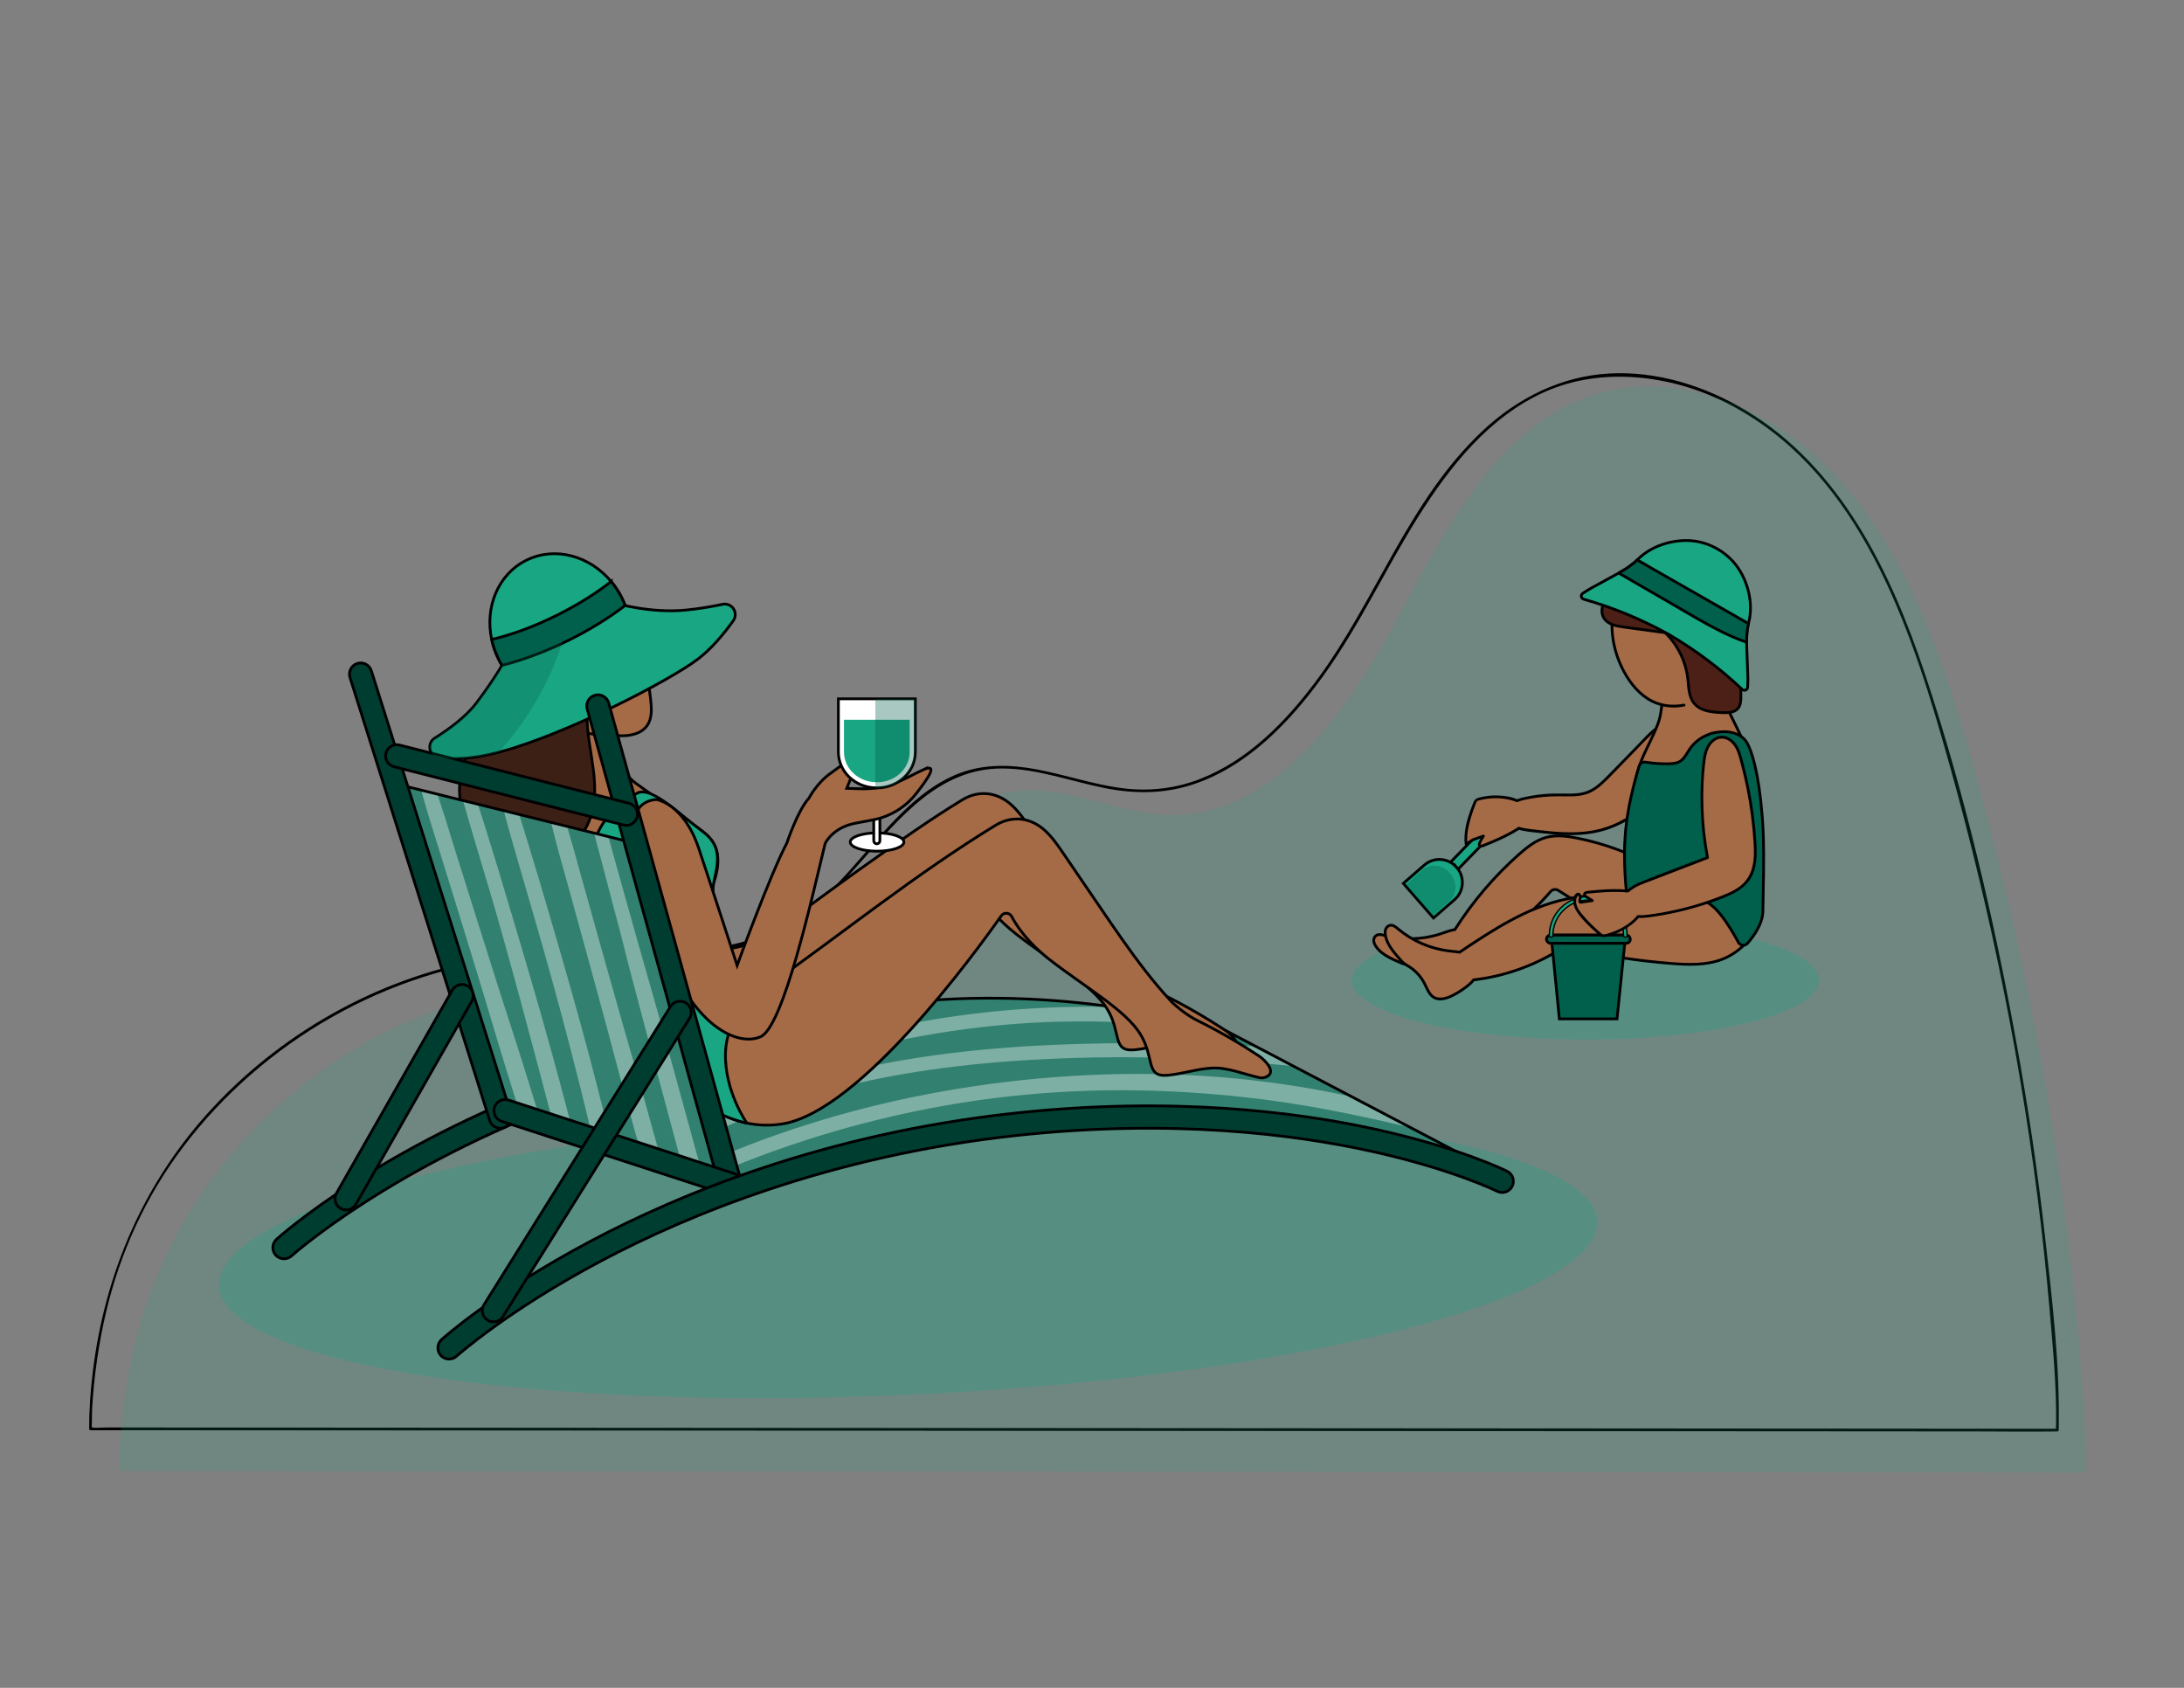 <?xml version="1.0" encoding="UTF-8"?>
<svg xmlns="http://www.w3.org/2000/svg" xmlns:xlink="http://www.w3.org/1999/xlink" viewBox="0 0 792 612">
  <rect x="0" y="0" width="792" height="612" fill="#808080" stroke="none"/>
  <defs>
    <style>
      .cls-1, .cls-2, .cls-3, .cls-4, .cls-5, .cls-6, .cls-7, .cls-8, .cls-9, .cls-10, .cls-11 {
        stroke: #000;
      }

      .cls-1, .cls-2, .cls-3, .cls-4, .cls-5, .cls-6, .cls-7, .cls-9, .cls-10, .cls-11 {
        stroke-miterlimit: 10;
      }

      .cls-1, .cls-12 {
        fill: #328170;
      }

      .cls-2 {
        fill: #fff;
      }

      .cls-3 {
        stroke-width: .5px;
      }

      .cls-3, .cls-13, .cls-14, .cls-9 {
        fill: #19a683;
      }

      .cls-15 {
        clip-path: url(#clippath);
      }

      .cls-16, .cls-13, .cls-17, .cls-18, .cls-14, .cls-19, .cls-20, .cls-21 {
        stroke-width: 0px;
      }

      .cls-16, .cls-4, .cls-8 {
        fill: #a56b46;
      }

      .cls-13, .cls-22 {
        opacity: .3;
      }

      .cls-23 {
        clip-path: url(#clippath-1);
      }

      .cls-17 {
        fill: #000;
      }

      .cls-5, .cls-18, .cls-20, .cls-21 {
        fill: #00604b;
      }

      .cls-6 {
        fill: none;
      }

      .cls-7 {
        fill: #3d2015;
      }

      .cls-18 {
        opacity: .37;
      }

      .cls-24 {
        opacity: .16;
      }

      .cls-8 {
        stroke-linecap: round;
        stroke-linejoin: round;
      }

      .cls-19 {
        fill: #7eafa4;
      }

      .cls-10 {
        fill: #003d31;
      }

      .cls-21 {
        opacity: .34;
      }

      .cls-11 {
        fill: #4c2016;
      }
    </style>
    <clipPath id="clippath">
      <path class="cls-1" d="M181.96,399.98s101.99-34.05,159.21-37.52c57.22-3.48,103.39,11.27,103.39,11.27l86.44,45.34s-123.46-22.74-177.2-11.67c-53.74,11.07-88.94,22.36-88.94,22.36l-82.89-29.77Z"/>
    </clipPath>
    <clipPath id="clippath-1">
      <polygon class="cls-1" points="145.23 284.64 230.86 305.9 264.14 427.34 181.96 402.07 145.23 284.64"/>
    </clipPath>
  </defs>
  <g id="Layer_2" data-name="Layer 2">
    <ellipse class="cls-13" cx="329.29" cy="454.53" rx="250.16" ry="51.15" transform="translate(-20.96 15.95) rotate(-2.69)"/>
    <path class="cls-17" d="M746.59,516.87c.35-22.94-2.46-46.24-5.04-69-2.66-23.44-6.12-46.79-10.35-70-8.19-44.99-18.65-90.05-33.11-133.46-12.26-36.8-30.5-74.91-64.99-95.59-14.9-8.93-32.25-14.4-49.74-13.38-17.34,1.01-33.05,8.93-45.61,20.68-27.03,25.29-38.8,61.8-60.61,90.97-10.95,14.64-24.61,28.63-41.97,35.37-8.97,3.48-18.51,4.56-28.04,3.35-10.7-1.35-20.95-4.95-31.53-6.9-9.11-1.68-18.42-1.92-27.23,1.3-7.1,2.59-13.32,7.07-18.85,12.15-12.32,11.31-21.66,25.53-34.58,36.23-16.31,13.5-37.02,16.56-57.57,16.78-19.74.22-39.4-1.28-59,1.88-38.5,6.19-74.41,25.69-100.99,54.14-25.01,26.77-39.37,60-43.75,96.23-.82,6.81-1.3,13.56-1.3,20.42,0,.25.16.55.45.55,6.4,0,12.8,0,19.21.01l51.8.03c25.6.02,51.2.03,76.8.05,31.23.02,62.47.04,93.7.06,34.09.02,68.18.04,102.27.07,34.65.02,69.29.04,103.94.07l96.25.06,81.63.05,58.69.04c9.24,0,18.5.15,27.74.02.4,0,.81,0,1.21,0,.25,0,.54-.16.55-.45l.03-1.7c.01-.64-.98-.74-1-.1,0,.53-.33,1.85.5,1.25-.03.02-.1-.02-.13,0-.13.07-.44,0-.59,0-.82.04-1.66,0-2.49,0h-9.95c-12.5-.01-25-.02-37.5-.03l-57.31-.04c-23.96-.02-47.92-.03-71.88-.05-27.4-.02-54.8-.04-82.2-.05-29.02-.02-58.05-.04-87.07-.06l-87.82-.06c-27.69-.02-55.38-.04-83.08-.05-24.73-.02-49.46-.03-74.18-.05l-59.9-.04c-13.76,0-27.52-.02-41.28-.03-3.99,0-7.98,0-11.97,0-1.77,0-3.81.28-5.56,0-.09-.01-.22.03-.3,0,.19.08.53.76.44.16-.11-.73,0-1.56,0-2.3,0-1.52-.01-3.04.07-4.56.67-11.84,2.37-23.72,5.1-35.26,5.11-21.59,14.44-41.9,27.83-59.62,29.12-38.53,74.24-64.37,122.39-69.1,24.06-2.36,48.46,1.68,72.38-2.38,10.84-1.84,21.31-5.58,30.32-11.98,7.97-5.67,14.59-12.99,21.01-20.31,13.72-15.65,28.26-33.68,51.02-33.6,12.81.04,25.03,4.73,37.47,7.17,10.56,2.07,21.11,2.06,31.41-1.28,20.07-6.52,35.54-22.82,47.57-39.51,13.09-18.16,22.44-38.59,34.32-57.51,11.52-18.35,25.78-36.41,46.06-45.45s45.34-6.28,65.65,3.95c46.03,23.19,64.96,75.49,78.37,121.9,15.69,54.29,27.4,109.76,34.55,165.82,1.74,13.63,3.21,27.3,4.4,41,1.21,13.95,2.57,28.05,2.36,42.07,0,.64.99.74,1,.1Z"/>
    <g class="cls-24">
      <path class="cls-14" d="M756.46,532.17c.08-4.13.02-8.26-.21-12.39-4.54-82.84-18.95-165.1-41.3-244.51-10.16-36.1-22.74-72.73-46.77-100.14-24.03-27.41-62.19-43.55-94.93-30.26-33.06,13.41-50.97,50.8-68.86,83.64-17.89,32.84-44.29,67.28-79.61,66.99-20.46-.17-40.5-12.46-60.53-7.94-27.44,6.2-40.98,39.9-64.74,55.97-26.56,17.96-60.66,11.18-91.97,12.65-43.33,2.04-85.74,21.88-116.73,54.61-30.99,32.73-44.83,69.73-47.63,116.4v6.25s713.24.47,713.24.47l.03-1.75Z"/>
    </g>
    <g>
      <path class="cls-12" d="M181.96,399.98s101.99-34.05,159.21-37.52c57.22-3.48,103.39,11.27,103.39,11.27l86.44,45.34s-123.46-22.74-177.2-11.67c-53.74,11.07-88.94,22.36-88.94,22.36l-82.89-29.77Z"/>
      <g class="cls-15">
        <path class="cls-19" d="M517.27,405.29c-14.81-5.08-30.26-8.69-45.71-11.19-15.64-2.53-31.41-4.08-47.25-4.54-31.46-.9-63.11,1.99-93.93,8.37-14.61,3.03-29.04,6.93-43.19,11.64-7.15,2.38-14.23,4.99-21.22,7.8-7.03,2.83-14.08,5.82-20.82,9.3-1.17.6-1.51,2.21-.87,3.31.72,1.24,2.1,1.39,3.31.87,7.16-3.09,14.26-6.28,21.51-9.16,7.3-2.9,14.69-5.55,22.16-7.98,14.93-4.87,30.18-8.77,45.59-11.77,30.79-5.97,62.29-7.84,93.58-5.89,14.29.89,28.55,2.42,42.67,4.82,14.44,2.45,28.67,5.58,42.89,9.08,3.05.75,4.21-3.65,1.28-4.66Z"/>
        <path class="cls-19" d="M481.74,381.91c-16.61-2.12-33.4-3.06-50.13-3.46-16.54-.4-33.12-.29-49.65.42-28.51,1.23-57.11,4.63-84.68,12.2-12.7,3.49-25.13,7.94-37.1,13.44-5.87,2.69-11.59,5.67-17.15,8.95-2.78,1.64-5.56,3.33-8.21,5.17-2.83,1.96-5.46,4.1-8.1,6.3-1.57,1.3.47,3.88,2.16,2.8,2.97-1.9,6.01-3.68,9.01-5.52,3-1.84,5.98-3.69,9.05-5.41,6.11-3.44,12.4-6.58,18.81-9.41,12.83-5.67,26.25-9.98,39.85-13.36,27.89-6.92,56.64-9.63,85.3-10.46,15.09-.43,30.17-.24,45.24.53,15.24.78,30.42,2.18,45.61,3.64,1.58.15,2.91-1.44,2.91-2.91,0-1.74-1.34-2.71-2.91-2.91Z"/>
        <path class="cls-19" d="M458.3,371.51c-13.48-3.59-27.61-4.95-41.51-5.81-13.86-.86-27.74-.87-41.61-.09-27.81,1.55-55.45,6.56-82.05,14.81-26.52,8.22-52.26,19.78-75.77,34.57-3.31,2.08-6.51,4.25-9.64,6.59-2,1.49-.25,4.78,2.01,3.44,11.95-7.09,23.78-14.28,36.26-20.43,12.38-6.11,25.16-11.38,38.21-15.87,26.18-9.01,53.43-14.84,81.02-17.22,27.58-2.37,55.34-1.04,82.62,3.62,3.03.52,6.08.85,9.12,1.26,1.36.18,2.71-.3,3.11-1.76.36-1.32-.43-2.75-1.76-3.11Z"/>
      </g>
      <path class="cls-6" d="M181.96,399.98s101.99-34.05,159.21-37.52c57.22-3.48,103.39,11.27,103.39,11.27l86.44,45.34s-123.46-22.74-177.2-11.67c-53.74,11.07-88.94,22.36-88.94,22.36l-82.89-29.77Z"/>
    </g>
    <path class="cls-4" d="M226.62,373.36c.8,1.28,1.69,2.48,2.67,3.58,11.81,13.24,23.22,24.61,42.62,21.31,31.92-5.44,81.36-78.64,81.36-78.64,0,0,2.7,9.3,15.28,19.11,12.58,9.81,27.43,18.21,32.85,26.94,5.42,8.73,1.72,15.79,10.04,14.99,5.38-.51,10.62-2.32,16.01-2.6,5.31-.28,10.92,1.96,16.07,3.22,1.03.25,2.12.5,3.12.17,4.78-1.57,0-6.32-2.09-7.7-7.13-4.72-14.54-9-22.19-12.82-1.75-.87-3.87-1.57-5.46-2.65-1.79-1.22-3.34-3.37-4.8-4.97-3.15-3.44-6.13-7.03-8.99-10.72-5.65-7.27-10.85-14.88-16.03-22.49-4.5-6.6-9-13.21-13.51-19.81-2.06-3.02-4.15-6.07-6.87-8.51-5.18-4.62-11.8-5.37-17.77-1.73-11.64,7.1-22.8,15.02-33.94,22.88-7.76,5.48-15.43,11.1-23.09,16.72-6.62,4.85-14.04,10.26-21.85,13.04-4.32,1.54-9.26,1.86-13.39-.13-3.97-1.92-6.69-5.7-8.9-9.52-2.95-5.11-5.31-10.6-9-15.2-3.69-4.6-9.1-8.32-15-8.12-3.31.12-6.6,1.85-8.64,4.45-2.49,3.17-1.83,5.32-1.09,8.78,2.02,9.4,2.22,19.04,4.7,28.46,1.86,7.09,3.79,15.49,7.86,21.97Z"/>
    <path class="cls-4" d="M255.74,302.24c-1.05-.91-2.19-1.74-3.32-2.55-7.19-5.16-14.37-10.34-21.58-15.48-5.57-3.97-7.12-10.2-9.77-16.31-1.92-4.43-4.89-9.49-9.51-11.52-1.66-.73-9.44-2.21-9.99.02-.39,1.58-.52,2.76-.43,4.38.31,6.02-.52,12.04-.84,18.06-1.01,18.9,3.08,38.05,11.74,54.89,3.08,5.99,7.68,12.61,14.97,13.27,6.81.62,15.71-.38,21.21-4.74,3.5-2.78,4.25-5.29,5.37-9.33,1.1-3.92,3.09-7.53,4.62-11.29,2.1-5.17,3.31-11.35.4-16.11-.77-1.25-1.77-2.32-2.88-3.29Z"/>
    <path class="cls-4" d="M221.16,219.02c-3.38-2.32-7.82-3.48-11.65-2.04-3.55,1.34-5.99,4.62-7.71,7.99-4.34,8.5-5.27,18.84-1.75,27.71,1.78,4.47,4.71,8.58,8.75,11.21,4.74,3.09,10.73,2.72,16.26,2.89,3.56.1,7.52-.76,9.59-3.66,1.88-2.65,1.66-6.21,1.3-9.45-.48-4.39-1.18-8.33-2.39-12.52-2.41-8.29-5.27-17.25-12.39-22.13Z"/>
    <path class="cls-4" d="M240.31,381.47c7.87,16.67,24.87,29.21,43.67,26.01,27.87-4.75,69.1-61.16,79.11-75.4.96-1.36,3-1.23,3.78.24,1.9,3.59,5.9,9.5,13.75,15.62,12.58,9.81,27.43,18.21,32.85,26.94,5.42,8.73,1.72,15.79,10.04,14.99,5.38-.51,10.62-2.32,16.01-2.6,5.69-.3,11.72,2.29,17.16,3.47.67.15,1.37.13,2.03-.08,4.79-1.57.01-6.32-2.08-7.71-7.13-4.72-14.54-9-22.19-12.82-.07-.03-.14-.07-.21-.1-3.1-1.5-7.55-4.79-9.88-7.33-3.21-3.5-6.25-7.15-9.16-10.9-5.65-7.27-10.85-14.88-16.03-22.49-4.5-6.6-9-13.21-13.51-19.81-2.06-3.02-4.15-6.07-6.87-8.51-5.18-4.62-11.8-5.37-17.76-1.74-28.67,17.48-54.87,38.7-82.2,58.05-5.24,3.71-11.92,4.05-18.17,2.54-6.52-1.58-12.42-5.16-17.66-9.31-.89-.71-1.99-1.16-3.13-1.12-2.27.07-2.77,1.65-3.12,3.11-2.28,9.62-.7,19.89,3.57,28.94Z"/>
    <path class="cls-9" d="M270.83,407.23s-8.18-11.6-7.74-25.51c.44-13.91,11.63-22.24,11.63-22.24,0,0-5.92-4.55-9.18-11.23-3.26-6.68-3.25-9.69-3.25-9.69,0,0-4.92-11.62-3.44-18.6,1.47-6.99,3.34-13.14-4.24-18.63-7.58-5.49-18.59-16.7-23.63-13.68-5.04,3.02-24.06,12.15-15.4,48.63,8.66,36.48,32.05,59.93,39.93,64.71,7.88,4.79,15.31,6.25,15.31,6.25Z"/>
    <g>
      <ellipse class="cls-2" cx="318.06" cy="305.32" rx="9.73" ry="3.32"/>
      <path class="cls-2" d="M317.97,305.96h0c-.62,0-1.12-.5-1.12-1.12v-21.04h2.23v21.04c0,.62-.5,1.12-1.12,1.12Z"/>
    </g>
    <path class="cls-4" d="M334.41,279.27c-6.21,2.9-11.82,7.01-22.18,6.74-1.95-.05-3.66-.12-5.17-.16.97-2.45,2.64-6.6,4-9.47,2.03-4.3-.16-4.31-1.66-2.68-1.5,1.63-3.27,3.19-8.27,6.74-5.01,3.56-7.78,8.98-7.78,8.98h0c-4.08,4.41-7.99,16.22-7.99,16.22-6.28,11.96-18.05,44.42-18.05,44.42,0,0-8.48-26.13-13.92-42.44-5.44-16.31-15.34-17.71-15.34-17.71,0,0-5.12-.03-7.2,4.61s.75,21.19,10.25,49c9.5,27.81,26.11,36.26,34.76,32.37,8.2-3.68,18.49-49.91,23.35-69.99h0s2.57-5.94,11.37-7.48c2.32-.41,4.44-.81,6.3-1.19,6.05-1.23,11.48-4.56,15.3-9.41.04-.05.09-.11.13-.16,4.3-5.51,8.31-11.27,2.09-8.38Z"/>
    <path class="cls-7" d="M171.5,269.5c6.13-10.39,17.02-18.23,19.77-29.98,1.18-5.05.77-10.59,3.29-15.13,2.88-5.19,9.56-7.86,15.27-6.25,5.71,1.61,9.99,7.23,10.18,13.16.23,6.77-4.17,12.73-6.02,19.24-1.75,6.19-1.16,12.79-.22,19.16.94,6.37,2.23,12.76,1.81,19.19-.42,6.42-2.82,13.05-7.92,16.98-3.98,3.07-9.16,4.17-14.18,4.41-5.24.25-10.67-.39-15.27-2.92-6.27-3.45-10.36-10.22-11.33-17.31-.97-7.09.98-14.39,4.61-20.55Z"/>
    <path class="cls-9" d="M183.69,243.71c.08-.02.17-.05.25-.07,3.84-.95,7.6-2.19,11.29-3.61,5.03-2.05,9.89-4.44,14.83-6.68,4.73-2.14,9.47-4.25,13.71-7.27,1.35-1.05,2.66-2.13,3.99-3.2-.29-1.12-.64-2.23-1.06-3.34-.35-.91-.75-1.82-1.19-2.72-1.09-2.19-2.41-4.19-3.9-5.98-7.8-9.35-20.41-12.84-30.77-7.68-10.23,5.09-15.06,16.99-12.54,28.71.52,2.42,1.35,4.83,2.52,7.18.38.76.78,1.5,1.21,2.21.52.86,1.07,1.67,1.65,2.46Z"/>
    <path class="cls-9" d="M265.9,225.08c-3.27,4.58-7.79,10.09-12.86,13.94-10.26,7.78-47.25,26.95-71.05,33.45-.41.11-.82.22-1.22.32-10.14,2.64-17.13,2.65-21.77,1.85-3.45-.59-4.3-5.15-1.33-7,4.84-3.02,11.23-7.61,15.17-12.83,7.01-9.28,10.22-15.35,10.22-15.35l22.39-11.59,17.72-9.17s12.46,3.75,25.41,2.52c5.1-.49,9.71-1.3,13.42-2.1,3.42-.73,5.93,3.12,3.9,5.96Z"/>
    <path class="cls-5" d="M221.62,210.84c-5.1,4.02-11.61,8.23-19.65,12.23-8.93,4.44-16.93,7.23-23.66,8.8.52,2.42,1.35,4.83,2.52,7.18.38.76.78,1.5,1.21,2.21,7.95-2.02,16.38-5.23,24.39-9.21,7.28-3.62,14.26-7.9,20.28-12.5-.35-.91-.75-1.82-1.19-2.72-1.09-2.19-2.41-4.19-3.9-5.98Z"/>
    <path class="cls-10" d="M103,456.43c-1.11,0-2.21-.45-3.01-1.34-1.5-1.66-1.37-4.22.29-5.73,1.5-1.36,37.48-33.5,104.2-58.02,2.1-.77,4.43.3,5.21,2.41.77,2.1-.31,4.43-2.41,5.21-65.13,23.93-101.2,56.1-101.55,56.42-.78.7-1.75,1.05-2.72,1.05Z"/>
    <g>
      <polygon class="cls-12" points="145.23 284.64 230.86 305.9 264.14 427.34 181.96 402.07 145.23 284.64"/>
      <g class="cls-23">
        <g>
          <path class="cls-19" d="M256.41,432.35c-.92-4.4-2.31-8.73-3.5-13.06-1.19-4.35-2.38-8.69-3.57-13.04-2.38-8.69-4.77-17.39-7.15-26.08-4.77-17.39-9.86-34.69-14.68-52.06-1.38-4.95-2.77-9.9-4.16-14.84-1.41-5.03-2.66-10.14-4.42-15.05-.38-1.06-1.4-1.76-2.55-1.45-1.15.32-1.66,1.44-1.45,2.55.84,4.43,2.11,8.77,3.26,13.13,1.14,4.36,2.29,8.72,3.43,13.08,1.14,4.36,2.34,8.71,3.47,13.07,1.13,4.36,2.18,8.75,3.33,13.11,4.59,17.44,9.23,34.86,13.92,52.27l4.01,14.88c.68,2.52,1.36,5.05,2.04,7.57.68,2.52,1.29,5.08,2.12,7.55.53,1.58,2.09,2.6,3.77,2.14,1.68-.46,2.48-2.13,2.14-3.77Z"/>
          <path class="cls-19" d="M240.76,425.16c-.34-2.43-1.05-4.75-1.71-7.1-.6-2.17-1.21-4.34-1.81-6.52l-3.62-13.03c-2.41-8.68-5-17.32-7.46-25.99-4.93-17.34-9.79-34.7-14.65-52.06-2.45-8.76-4.7-17.61-7.66-26.21-.42-1.22-1.73-1.94-2.99-1.54-1.32.42-1.81,1.72-1.54,2.99,1.88,8.82,4.49,17.48,6.88,26.18,2.39,8.69,4.78,17.39,7.18,26.08,2.4,8.69,4.74,17.4,7.1,26.11,2.36,8.71,4.59,17.45,7,26.14,1.21,4.34,2.41,8.69,3.62,13.03.6,2.17,1.21,4.34,1.81,6.52.6,2.17,1.1,4.39,1.98,6.46.53,1.25,1.56,2.15,2.99,2.09,1.52-.06,3.11-1.5,2.88-3.13Z"/>
          <path class="cls-19" d="M197.64,412.34c-.41-2.42-1.2-4.71-1.93-7.05-.67-2.15-1.34-4.3-2.01-6.46l-4.02-12.91c-2.68-8.61-5.53-17.16-8.27-25.74-5.47-17.18-10.86-34.38-16.27-51.58-2.72-8.68-5.24-17.45-8.47-25.96-.46-1.21-1.79-1.88-3.03-1.44-1.31.46-1.75,1.78-1.44,3.03,2.15,8.76,5.03,17.34,7.69,25.95,2.66,8.62,5.32,17.23,7.99,25.84,2.67,8.62,5.28,17.25,7.91,25.87,2.63,8.63,5.13,17.29,7.81,25.91,1.34,4.3,2.68,8.61,4.02,12.91.67,2.15,1.34,4.3,2.01,6.46.67,2.15,1.23,4.35,2.18,6.4.57,1.23,1.62,2.1,3.05,1.99,1.51-.11,3.06-1.6,2.78-3.22Z"/>
          <path class="cls-19" d="M223.08,421.39c-1.78-8.68-3.93-17.3-6.11-25.89-2.18-8.59-4.45-17.16-6.83-25.71-4.74-17.09-9.69-34.13-14.74-51.13-1.41-4.76-2.88-9.51-4.33-14.26-1.5-4.91-2.88-9.94-5.03-14.61-.38-.83-1.5-1.17-2.32-.95-1.18.32-1.6,1.42-1.44,2.53.15,1.02.34,2.01.58,3.15.24,1.13.56,2.23.87,3.35.59,2.14,1.17,4.28,1.79,6.4,1.24,4.26,2.47,8.52,3.7,12.78,2.46,8.52,4.97,17.03,7.4,25.56,4.87,17.05,9.45,34.19,13.76,51.39,2.42,9.63,4.63,19.31,7.01,28.95.38,1.55,2.1,2.47,3.61,2.05,1.62-.45,2.37-2.05,2.05-3.61Z"/>
          <path class="cls-19" d="M209.65,418.47c-.85-4.37-2.05-8.67-3.17-12.98-1.12-4.31-2.26-8.61-3.42-12.91-2.33-8.6-4.69-17.18-7.14-25.74-4.91-17.12-9.99-34.2-15.13-51.25-1.57-5.2-3.17-10.39-4.8-15.57-1.67-5.28-3.35-10.67-5.37-15.69-.41-1.03-1.34-1.74-2.5-1.42-1.1.3-1.66,1.42-1.42,2.5.99,4.34,2.25,8.61,3.52,12.88,1.27,4.27,2.52,8.54,3.8,12.8,2.56,8.53,5.12,17.06,7.53,25.63,4.83,17.14,9.47,34.34,14.03,51.55,1.39,5.25,2.75,10.51,4.14,15.76,1.41,5.33,2.65,10.73,4.33,15.98.48,1.5,1.99,2.46,3.56,2.02,1.61-.44,2.32-2.01,2.02-3.56Z"/>
        </g>
      </g>
      <polygon class="cls-6" points="145.23 284.64 230.86 305.9 264.14 427.34 181.96 402.07 145.23 284.64"/>
    </g>
    <path class="cls-10" d="M181.45,409.09c-1.72,0-3.32-1.11-3.87-2.84l-50.66-160.59c-.67-2.14.51-4.41,2.65-5.09,2.14-.67,4.41.51,5.09,2.65l50.66,160.59c.67,2.14-.51,4.41-2.65,5.09-.41.13-.82.19-1.22.19Z"/>
    <path class="cls-10" d="M264.85,433.39c-1.78,0-3.41-1.18-3.91-2.97l-48.01-173.34c-.6-2.16.67-4.39,2.83-4.99,2.16-.6,4.39.67,4.99,2.83l48.01,173.34c.6,2.16-.67,4.39-2.83,4.99-.36.1-.73.15-1.08.15Z"/>
    <path class="cls-10" d="M226.82,299.25c-.23-.02-.46-.06-.69-.11l-83.25-21.13c-2.17-.55-3.48-2.76-2.93-4.93.55-2.17,2.76-3.49,4.93-2.93l83.25,21.13c2.17.55,3.48,2.76,2.93,4.93-.49,1.94-2.31,3.2-4.24,3.05Z"/>
    <path class="cls-10" d="M264.27,433.35c-.23-.03-.45-.09-.68-.16l-81.66-26.6c-2.13-.69-3.29-2.98-2.6-5.11s2.98-3.29,5.11-2.6l81.66,26.6c2.13.69,3.29,2.98,2.6,5.11-.62,1.91-2.52,3.04-4.44,2.76Z"/>
    <path class="cls-10" d="M125.54,438.71c-.68,0-1.37-.17-2.01-.53-1.95-1.11-2.62-3.59-1.51-5.53l42.01-73.65c1.11-1.95,3.59-2.63,5.53-1.51,1.95,1.11,2.62,3.59,1.51,5.53l-42.01,73.65c-.75,1.31-2.12,2.05-3.53,2.05Z"/>
    <path class="cls-10" d="M162.85,492.79c-1.11,0-2.21-.45-3.01-1.33-1.5-1.66-1.38-4.23.29-5.73.77-.69,19.19-17.21,54.06-35.7,32.08-17.01,84.7-38.85,153.14-46.34,58.15-6.36,103.66-.36,131.61,5.8,30.45,6.71,46.93,14.86,47.62,15.21,2,1,2.81,3.44,1.81,5.44-1,2-3.44,2.81-5.44,1.81-.16-.08-16.5-8.13-46.07-14.61-27.29-5.98-71.76-11.8-128.64-5.58-67.17,7.35-118.77,28.76-150.23,45.44-33.98,18.01-52.23,34.38-52.42,34.54-.78.7-1.75,1.05-2.72,1.05Z"/>
    <path class="cls-10" d="M178.95,479.29c-.73,0-1.48-.2-2.15-.62-1.9-1.19-2.48-3.69-1.29-5.59l67.66-108.15c1.19-1.9,3.69-2.48,5.59-1.29,1.9,1.19,2.48,3.69,1.29,5.59l-67.66,108.15c-.77,1.23-2.09,1.91-3.44,1.91Z"/>
    <g>
      <path class="cls-2" d="M331.92,253.39v19.29c0,7.17-6.18,12.99-13.81,12.99h-.27c-.14,0-.27,0-.41-.01-7.44-.2-13.4-5.94-13.4-12.98v-19.29h27.89Z"/>
      <path class="cls-14" d="M306.06,260.98v11.69c0,6.04,5.28,10.96,11.77,10.96h.28c6.49,0,11.77-4.92,11.77-10.96v-11.69h-23.82Z"/>
    </g>
    <path class="cls-21" d="M331.92,253.39v19.29c0,7.17-6.18,12.99-13.81,12.99h-.27c-.14,0-.27,0-.41-.01v-32.27h14.49Z"/>
    <ellipse class="cls-13" cx="574.93" cy="355.47" rx="84.71" ry="21.46"/>
    <g class="cls-22">
      <path class="cls-20" d="M205.45,227.87c-4.5,16.65-13.02,32.24-24.68,44.92-10.14,2.64-17.13,2.65-21.77,1.85-3.45-.59-4.3-5.15-1.33-7,4.84-3.02,11.23-7.61,15.17-12.83,7.01-9.28,10.22-15.35,10.22-15.35l22.39-11.59Z"/>
    </g>
  </g>
  <g id="Layer_3" data-name="Layer 3">
    <g>
      <path class="cls-9" d="M547.18,293.48l.03.03c.73.71.84,1.79.23,2.41l-19.32,19.9-2.68-2.6,19.32-19.9c.6-.62,1.69-.55,2.42.16Z"/>
      <g>
        <path class="cls-9" d="M528.17,314.44l.11.13c2.99,3.43,2.63,8.64-.8,11.63l-7.64,6.66-10.94-12.55,7.64-6.66c3.43-2.99,8.64-2.63,11.63.8Z"/>
        <path class="cls-18" d="M525.76,316.56l.1.11c2.67,3.06,2.54,7.55-.29,10.01l-5.88,5.3-9.77-11.21,5.88-5.3c2.83-2.47,7.29-1.98,9.96,1.08Z"/>
      </g>
    </g>
    <g>
      <path class="cls-16" d="M534.07,304.53c1.3-.46,2.6-.93,3.91-1.39-.44.76-.87,1.53-1.31,2.29-.15.27-.31.57-.24.86.07.3.37.47.66.49.29.02.58-.09.85-.2,4.23-1.69,8.9-3.68,12.87-6.25,1.28.4,2.63.59,3.97.75,8.47,1.06,17.17,2.11,25.44,0,3.79-.96,7.38-2.57,10.71-4.65,2.56-1.6,4.95-3.48,7.14-5.56,5.04-4.78,9.04-10.59,12.29-16.75,1.6-3.05,2.98-6.94,1.02-9.76-.11-.16-.23-.3-.35-.44-1.21-1.36-3.1-1.94-4.97-1.86-.84.04-1.69.21-2.47.5-2.27.85-4.12,2.5-5.85,4.23-.32.32-.64.65-.96.97-4.35,4.46-8.71,8.93-13.06,13.39-2.43,2.49-4.98,5.06-8.24,6.24-3.2,1.15-6.7.84-10.1.81-4.23-.03-8.46.42-12.59,1.34-.92.2-1.84.45-2.71.8-.42-.22-.87-.38-1.32-.51-4.04-1.2-8.43-1.22-12.56-.07-.31.09-.62.18-.86.41-.22.21-.35.5-.46.78-1.2,2.88-2.16,5.88-2.84,8.93-.32,1.43-.54,4.75-.32,6.18l2.38-1.53Z"/>
      <path class="cls-17" d="M534.28,304.98c1.3-.46,2.6-.93,3.91-1.39l-.62-.74c-.48.85-1.04,1.69-1.46,2.57-.28.59-.26,1.29.35,1.67.68.42,1.43.05,2.09-.21.87-.35,1.73-.7,2.59-1.06,3.45-1.45,6.84-3.07,9.99-5.1l-.5.09c2.53.77,5.25.94,7.87,1.24s5.37.57,8.07.69c5.3.23,10.66-.12,15.75-1.73,9.64-3.05,17.52-9.99,23.29-18.13,1.43-2.01,2.74-4.11,3.95-6.26,1.15-2.04,2.33-4.13,2.92-6.41.52-2.01.56-4.21-.62-6s-3.42-2.68-5.57-2.65c-5.1.08-8.68,4.63-11.94,7.96-3.9,4-7.78,8.02-11.71,12-1.67,1.7-3.43,3.39-5.52,4.56-2.28,1.27-4.81,1.65-7.38,1.68s-5.25-.11-7.88.03c-2.76.15-5.51.5-8.22,1.06-1.29.26-2.56.57-3.79,1.05l.39-.02c-2.02-1-4.54-1.33-6.77-1.43-2.4-.11-4.83.14-7.15.76-1.03.28-1.56.68-1.98,1.68-.47,1.12-.89,2.25-1.28,3.4-.69,2.06-1.37,4.2-1.69,6.35-.26,1.78-.43,3.71-.18,5.51.06.41.52.49.81.3.79-.51,1.59-1.02,2.38-1.53.54-.35-.11-1.11-.64-.77-.79.51-1.59,1.02-2.38,1.53l.81.3c-.32-2.3.02-4.82.57-7.06.41-1.67.91-3.32,1.48-4.94.29-.81.59-1.61.91-2.41.13-.31.23-.72.46-.97.31-.34.91-.41,1.34-.52,3.33-.82,6.84-.88,10.19-.15.8.18,1.63.38,2.39.71.28.12.45.23.75.16.48-.12.95-.34,1.44-.48,1.71-.47,3.47-.78,5.23-1.03,3.54-.52,7.08-.61,10.66-.54,3.21.06,6.48,0,9.41-1.47,2.73-1.37,4.91-3.58,7.02-5.74,2.56-2.62,5.11-5.24,7.66-7.86s4.8-5.08,7.33-7.46c2.28-2.14,5.08-4.05,8.37-3.6,1.5.21,2.94.96,3.73,2.28.75,1.24.82,2.71.59,4.11-.5,3.03-2.25,5.84-3.79,8.44-6.66,11.25-16.83,21.19-30.1,23.64-6.9,1.28-13.97.59-20.88-.25-1.76-.21-3.56-.36-5.28-.79-.29-.07-.64-.27-.94-.22s-.62.36-.87.51c-.72.45-1.46.87-2.2,1.28-2.82,1.54-5.77,2.83-8.74,4.03-.39.16-.78.33-1.18.47-.15.05-.35.15-.51.15-.46.01-.25-.31-.15-.56.31-.79.89-1.56,1.31-2.29.25-.44-.14-.91-.62-.74-1.3.46-2.6.93-3.91,1.39-.61.22-.18,1.12.43.91Z"/>
    </g>
    <path class="cls-4" d="M638.96,310.26c-.26,5.52-1.55,11.13-4.54,15.79-2.93,4.56-7.57,7.9-12.68,9.72-5.11,1.83-10.66,2.21-16.05,1.65-3.78-.39-7.68-1.32-10.57-3.8-5.7-4.89-5.81-12.73-6.04-19.63-.25-7.77,1.06-15,2.38-22.67.94-5.42,1.89-10.99,3.97-16.05,1.81-4.38,4.34-8.69,5.94-13.25.35-.98.62-1.97.79-2.97.36-2.07.71-5.25,1.11-8.29.48-3.63,1.03-7.08,1.74-8.23.11-.17.23-.35.38-.52,1.67-2.03,4.79-2.34,7.13-1.47,2.63.98,8.7.2,9.26,2.95.06.3.12.6.19.89.25,1.1.53,2.16.84,3.2,5.08,17.05,17.82,26.59,16.14,62.69Z"/>
    <path class="cls-4" d="M602.52,319.42c-.49-2.78-2.4-5.11-4.9-6.43-3.52-1.86-7.17-3.49-10.9-4.88-4.8-1.8-9.74-3.21-14.76-4.21-3.71-.74-7.58-1.25-11.23-.27-3.77,1.02-6.94,3.54-9.87,6.13-8.98,7.95-16.82,17.17-23.26,27.29-1.8.3-3.52,1-5.26,1.57-6.5,2.14-13.63,2.34-20.23.56-1.21-.32-2.63-.68-3.51.47-.52.69-.57,1.64-.22,2.43,1.68,3.77,6.22,5.55,9.8,7.12,1.59.7,3.33.58,5.01.98,2.08.5,4.06,1.41,5.78,2.69,1.29.96,2.44,2.13,3.88,2.87,4.54,2.32,8.44-3.99,10.35-7.39.86-1.53,1.63-3.16,1.84-4.9.02-.18.03-.36.04-.54,10.55-3.66,20.04-11.25,27.22-19.64.7-.81,1.88-1,2.78-.43,1.37.88,2.73,1.75,4.09,2.58,5.47,3.33,10.99,6,17.88,6,6.42-.21,16.95-3.75,15.48-12.01Z"/>
    <path class="cls-8" d="M628.19,218.24c-1.55-5-4.09-9.86-8.18-13.11-6.02-4.78-14.9-5.28-21.77-1.83-6.87,3.45-11.66,10.45-13.13,18-1.47,7.55.18,15.53,3.84,22.29,2.4,4.43,5.78,8.5,10.3,10.72,3.57,1.75,7.58,2.1,11.45,1.36"/>
    <path class="cls-4" d="M636.85,316.28c-12.38,4.32-25.37,6.89-38.47,7.61-10.27.56-20.69,0-30.75,2.18-14.05,3.04-26.36,11.19-38.31,19.19-1.27-.2-2.55-.3-3.83-.45-6.8-.81-13.34-3.64-18.57-8.05-.96-.81-2.1-1.73-3.37-1.06-.76.4-1.21,1.25-1.23,2.11-.07,4.13,3.29,7.66,5.87,10.59,1.14,1.3,2.78,1.94,4.12,3.01,1.68,1.33,3.09,3,4.1,4.88.76,1.42,1.31,2.97,2.3,4.24,3.13,4.02,9.34-.05,12.5-2.32,1.17-.84,2.3-1.78,3.19-2.91.11-.01.22-.02.33-.04,11.21-1.35,22.1-5.28,31.59-11.39.65-.42,1.43-.56,2.18-.38,12.4,2.92,25.02,4.88,37.72,5.87,6.07.47,12.35.69,18.05-1.43,5.99-2.23,10.96-7.09,13.32-13.03,2.36-5.94,2.09-12.88-.74-18.62Z"/>
    <path class="cls-5" d="M639.5,317.56c-.02,1.74-.05,3.53-.08,5.37-.04,2.42-.08,4.93-.13,7.54,0,.39-.04.77-.09,1.15-.25,1.87-.98,3.71-1.91,5.39-1.09,1.99-2.44,3.73-3.54,5.01-.95,1.1-2.69.91-3.37-.36s-1.63-2.96-2.71-4.7c-1.17-1.88-2.51-3.86-3.9-5.56-.7-.85-1.42-1.63-2.13-2.3-2.83-2.64-7-4.34-10.56-5.24h0c-2.77-.7-5.16-.92-6.25-.71-1.82.35-2.31.45-2.43.47h-.05s-11.96,1.38-12.29,1.27c-.04-.01-.19-.96-.36-2.59-.14-1.39-.3-3.27-.42-5.5-.12-2.18-.19-4.68-.17-7.36.01-1.76.07-3.6.18-5.47.12-2.1.32-4.24.61-6.37.05-.35.1-.69.15-1.04.21-1.42.46-2.83.72-4.22.4-2.07.85-4.12,1.33-6.09.43-1.79.89-3.52,1.36-5.18.32-1.15.65-2.26.97-3.32.3-.98,1.28-1.57,2.3-1.4,0,0,.01,0,.02,0,2.85.47,5.74.66,8.62.58,1.25-.04,2.55-.14,3.65-.74,1.74-.96,2.6-2.93,3.72-4.57,1.63-2.39,4.02-4.26,6.73-5.25.3-.11.61-.23.9-.38,9.6-2.55,12.81,2.81,12.81,2.81,0,0,1.44,1.77,2.97,7.77.38,1.47.76,3.2,1.13,5.22.43,2.37.85,5.15,1.21,8.39.19,1.68.36,3.48.52,5.41.07.92.14,1.87.21,2.86.12,1.8.2,3.71.26,5.74.05,1.74.07,3.57.08,5.48.01,2.49,0,5.12-.03,7.89Z"/>
    <path class="cls-11" d="M600.26,226.44c6.44,4.41,10.84,11.68,11.77,19.43.38,3.15.3,6.61,2.28,9.09,2.34,2.93,6.58,3.3,10.33,3.44,1.97.07,4.23.03,5.54-1.45,1.05-1.18,1.14-2.91,1.14-4.49,0-9.81-1.34-19.9-6.22-28.41s-13.86-15.14-23.66-15.1c-4.64.02-10.13,2.6-10.28,7.24-.08,2.4,1.37,4.62,3.17,6.2,1.8,1.58,3.97,2.69,5.95,4.05Z"/>
    <path class="cls-11" d="M608.17,221.23c-4.35-6.48-13.21-9.52-20.62-7.08-2.12.7-4.18,1.86-5.47,3.69-1.28,1.83-1.63,4.43-.43,6.31,1.44,2.27,4.45,2.84,7.11,3.2,4.92.67,9.84,1.34,14.76,2.01,1.61.22,3.39.4,4.71-.55,1.14-.82,1.63-2.33,1.51-3.73-.13-1.4-.78-2.69-1.56-3.86Z"/>
    <path class="cls-9" d="M634.15,225.69c-.03.13-.07.26-.09.39-.55,2.27-.68,4.51-.67,6.78.01,1.82.12,3.68.19,5.58.08,2.48.17,4.96.27,7.44.02.55-.06,1.91-.08,3.24-.01,1.03-1.24,1.55-1.99.85-8.08-7.66-17.06-14.36-26.68-19.98-9.74-5.4-20.1-9.69-30.81-12.73-.99-.28-1.16-1.6-.29-2.14,1.14-.69,2.27-1.46,2.75-1.72,2.18-1.18,4.36-2.37,6.53-3.57,1.27-.7,2.53-1.36,3.74-2.05,2.41-1.34,4.69-2.77,6.7-4.75.07-.06.15-.14.22-.21,5.38-5.44,14.45-7.86,21.85-6.42,2.39.47,4.69,1.34,6.81,2.52.04.03.09.05.13.08.04.02.09.04.13.07,2.1,1.22,4.02,2.75,5.64,4.56,5.02,5.63,7.58,14.66,5.65,22.06Z"/>
    <g>
      <polygon class="cls-5" points="586.39 369.44 565.48 369.44 562.48 339.06 589.51 339.06 586.39 369.44"/>
      <rect class="cls-5" x="560.81" y="339.06" width="30.38" height="2.98" rx="1.47" ry="1.47"/>
      <path class="cls-3" d="M589.41,339.83c-.36,0-.65-.29-.65-.65,0-7.06-5.75-12.81-12.81-12.81s-12.81,5.75-12.81,12.81c0,.36-.29.65-.65.65s-.65-.29-.65-.65c0-7.78,6.33-14.11,14.11-14.11s14.11,6.33,14.11,14.11c0,.36-.29.65-.65.65Z"/>
    </g>
    <g>
      <path class="cls-16" d="M636.42,305.39c-.63-10.21-2.35-20.35-5.12-30.19-.51-1.81-1.07-3.65-2.17-5.19-1.09-1.53-2.81-2.74-4.7-2.74-2.11,0-3.99,1.51-5.01,3.36-1.02,1.85-1.33,3.99-1.56,6.09-1.26,11.4-.81,22.98,1.35,34.24-7.57,2.91-15.14,5.82-22.71,8.73-2.2.85-4.48,1.75-6.15,3.41-4.78-.47-9.95-.06-14.57.43-.29.03-.6.07-.85.22-.25.15-.43.44-.36.74.07.29.35.49.61.65.74.47,1.48.94,2.23,1.42-1.37.2-2.74.39-4.1.59-.09.01-.19.02-.27-.02-.09-.05-.12-.15-.15-.25-.12-.53.13-1.05.15-1.59s-.43-1.22-.93-1.06c-.15.05-.27.17-.37.29-.87,1.06-.91,2.66-.43,4.03s1.4,2.55,2.34,3.67c2.03,2.38,4.26,4.59,6.67,6.58.24.2.48.39.77.48.32.09.64.03.95-.04,4.19-.91,8.06-2.97,11.08-5.92.31-.31.61-.63.87-.98,1.13.07,2.3,0,3.38-.14,9.41-1.18,18.67-3.57,27.47-7.09,3.28-1.31,6.63-2.88,8.79-5.68,2.98-3.86,3.06-9.16,2.76-14.03Z"/>
      <path class="cls-17" d="M636.91,305.3c-.39-6.27-1.18-12.51-2.38-18.68-.6-3.08-1.3-6.14-2.1-9.18-.71-2.69-1.32-5.64-3.02-7.91-1.4-1.87-3.76-3.21-6.14-2.63s-4.11,2.67-4.92,4.93c-.99,2.73-1.11,5.82-1.33,8.69-.24,3.14-.35,6.29-.33,9.44.04,7.07.72,14.13,2.05,21.08l.28-.54c-7.92,3.05-15.9,5.99-23.78,9.15-1.87.75-3.72,1.64-5.18,3.06l.37-.11c-3.8-.37-7.64-.2-11.44.12-.94.08-1.88.17-2.82.27-.66.07-1.45.1-1.87.71-.39.56-.18,1.22.32,1.63.76.63,1.7,1.1,2.53,1.63l.2-.9c-.89.13-1.77.25-2.66.38-.39.06-.81.17-1.21.17-.59,0-.1.08-.11-.1-.02-.26.09-.54.13-.79.14-.89-.4-2.42-1.59-1.96s-1.43,2.26-1.38,3.31c.07,1.43.72,2.73,1.53,3.89,1.82,2.61,4.22,4.93,6.6,7.03.58.51,1.17,1.12,1.83,1.52.6.36,1.2.29,1.86.15,1.39-.31,2.75-.75,4.05-1.3,1.49-.63,2.9-1.42,4.23-2.34s2.77-2.07,3.79-3.41l-.46.21c2,.11,3.99-.19,5.96-.48s4.02-.65,6.02-1.06c4.04-.83,8.03-1.88,11.95-3.14,3.67-1.18,7.43-2.45,10.86-4.24,3.05-1.59,5.63-3.84,6.96-7.08,1.49-3.62,1.43-7.67,1.2-11.51-.04-.64-1.02-.47-.99.17.18,2.95.24,5.98-.46,8.87-.71,2.91-2.27,5.37-4.69,7.15s-5.45,2.92-8.31,4c-3.19,1.2-6.43,2.25-9.71,3.14s-6.7,1.66-10.09,2.26c-1.7.3-3.4.56-5.11.77-.85.11-1.71.19-2.57.19-.32,0-.73-.1-1.04-.02-.34.08-.52.47-.74.71-2.02,2.25-4.81,3.95-7.59,5.07-.66.27-1.33.5-2.01.7s-1.8.68-2.47.41c-.31-.13-.59-.43-.84-.65-.29-.25-.58-.49-.87-.74-.68-.6-1.35-1.22-2-1.86-1.33-1.3-2.6-2.66-3.78-4.1-1.11-1.36-2.22-2.99-2.1-4.82.03-.43.11-.85.3-1.24.15-.31.53-.89.69-.25.19.7-.4,1.45-.03,2.16s1.27.36,1.87.27c1.05-.15,2.09-.3,3.14-.45.42-.06.57-.67.2-.9-.67-.43-1.35-.86-2.02-1.29-.09-.06-.53-.28-.55-.39-.08-.38.2-.34.38-.4.36-.13.86-.1,1.24-.14,1.6-.16,3.21-.31,4.81-.4s3.28-.15,4.92-.13c.78.01,1.55.04,2.33.08.65.04,1.49.32,2.01-.14,2.32-2.06,5.36-2.99,8.2-4.08,3.17-1.22,6.33-2.43,9.5-3.65,3.63-1.4,7.26-2.79,10.89-4.19.2-.08.32-.33.28-.54-1.11-5.86-1.79-11.82-1.98-17.78-.19-5.86,0-11.81.8-17.63.35-2.53,1.08-5.19,3.24-6.77s4.69-.94,6.39.91c1.87,2.03,2.47,4.96,3.16,7.55.76,2.84,1.43,5.7,2.01,8.58,1.32,6.51,2.18,13.11,2.59,19.74.04.64,1.03.47.99-.17Z"/>
    </g>
    <g>
      <path class="cls-20" d="M634.06,226.08c-.55,2.27-.68,4.51-.67,6.78-7.32-2.47-14.1-6.39-20.79-10.27-8.53-4.94-17.05-9.88-25.58-14.81,2.41-1.34,4.69-2.77,6.7-4.75l40.34,23.05Z"/>
      <path class="cls-17" d="M633.59,225.91c-.54,2.27-.7,4.58-.7,6.91l.67-.42c-6.28-2.13-12.13-5.29-17.86-8.58-6.04-3.47-12.05-6.98-18.08-10.47-3.44-1.99-6.88-3.98-10.32-5.97l-.08.86c2.44-1.36,4.8-2.86,6.81-4.82l-.61.03c1.34.77,2.68,1.53,4.02,2.3l9.64,5.51c3.87,2.21,7.74,4.42,11.61,6.63,3.36,1.92,6.73,3.84,10.09,5.77,1.63.93,3.24,1.94,4.91,2.81.02.01.05.03.07.04.55.32,1.14-.5.58-.82-1.34-.77-2.68-1.53-4.02-2.3-3.21-1.84-6.43-3.67-9.64-5.51-3.87-2.21-7.74-4.42-11.61-6.63-3.36-1.92-6.73-3.84-10.09-5.77-1.63-.93-3.23-1.96-4.91-2.81-.02-.01-.05-.03-.07-.04-.18-.1-.44-.14-.61.03-1.95,1.9-4.22,3.36-6.59,4.68-.3.17-.43.66-.08.86,6.16,3.56,12.32,7.13,18.49,10.7,5.85,3.39,11.65,6.91,17.68,9.99,3.34,1.71,6.77,3.24,10.32,4.45.28.09.67-.08.67-.42,0-2.23.13-4.47.64-6.65.15-.62-.79-.98-.94-.35Z"/>
    </g>
  </g>
</svg>